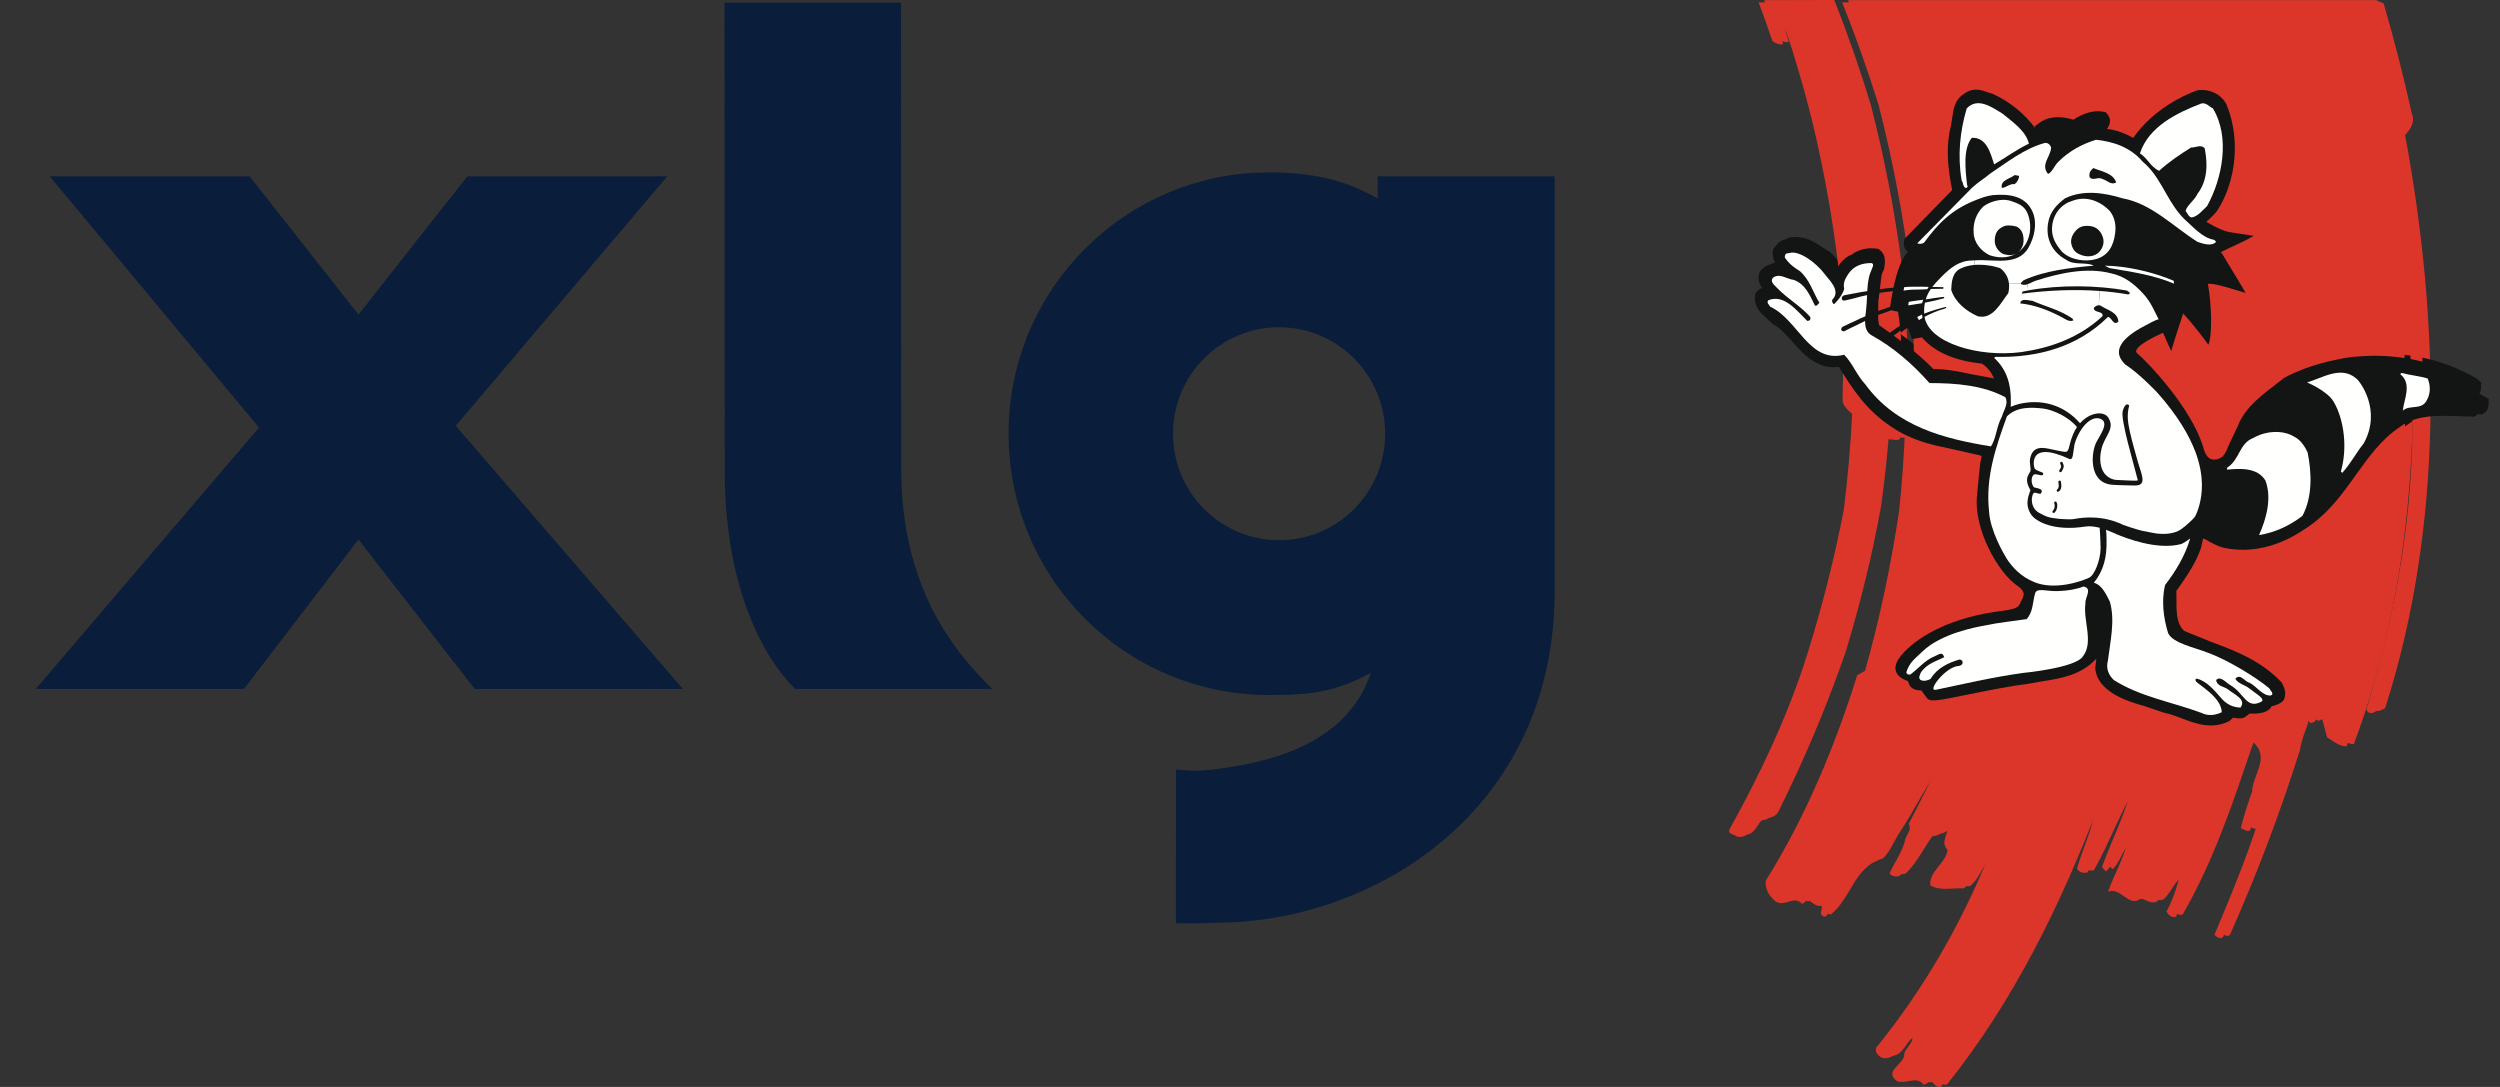 <?xml version="1.0" encoding="UTF-8"?>
<svg width="69px" height="30px" viewBox="0 0 69 30" version="1.1" xmlns="http://www.w3.org/2000/svg" xmlns:xlink="http://www.w3.org/1999/xlink">
    <rect x="0" y="0" width="69" height="30" fill="#333333" stroke="none"/>
    <title>logo</title>
    <g id="🎨-Design" stroke="none" stroke-width="1" fill="none" fill-rule="evenodd">
        <g id="logo" transform="translate(0.988, 0)">
            <path d="M47.703,0.004 C47.839,0.359 47.962,0.706 48.08,1.057 C48.145,1.148 48.398,1.202 48.378,1.137 C48.204,0.552 48.307,0.7 48.418,0.657 C48.707,1.514 48.961,2.376 49.181,3.254 C49.569,4.857 49.843,6.479 50,8.117 C50.047,9.061 50.055,10.01 50.026,10.958 C50.017,11.122 50.168,11.251 50.293,11.362 C50.249,12.248 50.169,13.138 50.061,14.015 C49.799,15.354 49.463,16.681 49.055,17.978 C48.526,19.668 47.746,21.306 46.894,22.833 C46.849,22.971 47.015,22.951 47.1,23.025 C47.439,23.11 47.491,22.74 47.693,22.584 C47.864,22.584 48.03,22.542 48.1,22.393 C48.804,20.978 49.42,19.521 49.942,18.025 C50.348,16.698 50.681,15.347 50.928,13.98 C51.014,13.355 51.087,12.732 51.137,12.103 C51.265,12.004 51.441,12.112 51.601,12.07 C51.666,11.949 51.538,11.74 51.713,11.689 C51.728,11.704 51.745,11.723 51.758,11.736 C51.728,12.503 51.674,13.273 51.593,14.037 C51.37,15.524 51.059,17.005 50.65,18.45 C50.581,18.494 50.508,18.532 50.433,18.572 C49.809,20.551 49.011,22.471 47.902,24.245 C47.872,24.453 47.988,24.675 48.176,24.819 C48.458,24.981 48.666,24.632 48.913,24.889 C48.971,24.844 49.024,24.799 49.079,24.757 C49.16,24.844 49.311,24.972 49.448,24.937 C49.481,25.07 49.33,25.186 49.54,25.242 C50.118,24.779 50.182,23.918 50.977,23.696 C51.192,23.501 51.288,23.197 51.449,22.966 C51.878,22.312 52.227,21.592 52.671,20.966 C52.449,21.556 52.146,22.122 51.858,22.676 C51.964,22.867 51.758,22.996 51.745,23.178 C51.655,23.496 51.462,23.738 51.33,24.038 C51.367,24.131 51.531,24.147 51.613,24.104 C51.964,23.774 52.133,23.321 52.425,22.986 C52.645,23.08 52.814,22.887 52.934,22.766 C52.942,23.003 52.73,23.167 52.934,23.397 C52.887,23.774 52.419,23.975 52.456,24.373 C52.723,24.542 53.116,24.433 53.385,24.458 C53.698,24.192 53.714,23.852 54.05,23.619 C53.28,25.493 52.248,27.272 50.951,28.863 C50.917,28.993 51.048,29.122 51.159,29.142 C51.598,29.179 51.578,28.665 51.96,28.563 C51.981,28.727 51.779,28.853 51.733,29.022 C51.768,29.308 51.128,29.494 51.544,29.783 C51.804,29.864 52.077,29.619 52.269,29.876 C52.371,29.858 52.374,29.805 52.477,29.781 C52.554,29.834 52.619,29.975 52.751,29.929 C54.605,27.61 55.902,24.937 56.947,22.205 C56.97,22.205 56.996,22.2 57.021,22.2 C56.959,22.823 56.676,23.337 56.516,23.914 C56.577,24.017 56.713,24.049 56.805,24.017 C57.242,23.244 57.537,22.405 58.002,21.646 C58.012,21.644 58.03,21.641 58.036,21.634 C57.858,22.414 57.478,23.116 57.212,23.856 C57.214,23.901 57.286,23.949 57.319,23.988 C57.563,23.774 57.6,23.359 57.904,23.188 C57.804,23.656 57.526,24.113 57.375,24.55 C57.734,24.407 57.953,25.004 58.28,24.737 C58.43,24.766 58.554,24.889 58.719,24.827 C58.946,24.632 59.033,24.298 59.281,24.178 C59.299,24.194 59.313,24.21 59.331,24.226 C59.251,24.52 59.144,24.825 58.997,25.091 C59.037,25.186 59.139,25.278 59.251,25.244 C60.122,23.742 60.66,22.095 61.219,20.456 C61.253,20.386 61.348,20.404 61.394,20.428 C61.878,20.83 61.373,21.34 61.364,21.786 C61.245,22.125 61.134,22.455 61.049,22.799 C61.143,22.818 61.319,22.979 61.336,22.759 C61.481,22.503 61.501,22.167 61.661,21.942 C61.676,21.962 61.696,21.98 61.714,21.994 C61.358,23.278 60.838,24.508 60.322,25.736 C60.396,25.819 60.548,25.897 60.587,25.737 C61.318,24.091 61.954,22.405 62.494,20.691 C62.537,20.342 62.729,20.025 62.774,19.687 C62.935,19.674 62.895,19.971 63.06,19.871 C63.207,19.819 63.089,19.595 63.255,19.618 C63.321,19.838 63.381,20.063 63.439,20.289 C63.615,20.398 63.778,20.537 63.978,20.537 C65.772,15.753 65.947,10.45 65.16,5.306 C65.169,5.272 65.229,5.279 65.26,5.265 C65.278,5.281 65.298,5.304 65.321,5.322 C65.599,7.257 65.759,9.213 65.794,11.171 C65.861,14.036 65.349,16.819 64.529,19.512 C64.551,19.604 64.635,19.636 64.712,19.61 C64.757,19.585 64.796,19.57 64.841,19.547 C66.454,14.517 66.373,9.018 65.393,3.728 C65.519,3.592 65.684,3.372 65.577,3.131 C65.352,2.114 65.092,1.099 64.801,0.095 C64.733,0.07 64.663,0.035 64.593,0.004 L50.017,0.004 C50.387,0.932 50.722,1.875 51.02,2.822 C51.418,4.358 51.713,5.917 51.91,7.487 C51.971,8.325 51.999,9.165 52.002,10.01 C51.97,10.034 51.929,10.065 51.894,10.093 C51.889,10.401 51.88,10.716 51.868,11.027 C51.811,11.078 51.723,11.057 51.662,11.006 C51.666,9.789 51.652,8.579 51.508,7.359 C51.312,5.857 51.027,4.371 50.649,2.901 C50.352,1.926 50.017,0.958 49.64,0.004 L49.64,0 L47.703,0.004 Z" id="Path" fill="#DC362A"></path>
            <path d="M53.431,2.519 L53.406,2.534 C53.409,2.533 53.413,2.533 53.416,2.53 C53.418,2.529 53.42,2.529 53.424,2.525 C53.426,2.523 53.428,2.523 53.431,2.519 Z" id="Path" fill="#131614"></path>
            <path d="M52.353,19.204 L52.325,19.169 C52.331,19.185 52.34,19.193 52.353,19.204 Z" id="Path" fill="#131614"></path>
            <path d="M51.014,8.631 C51.124,8.597 51.248,8.548 51.375,8.502 C51.413,8.511 51.49,8.526 51.566,8.542 C51.574,8.627 51.584,8.703 51.593,8.757 L51.601,8.79 L51.61,8.899 L51.61,8.934 C51.516,8.992 51.426,9.051 51.336,9.123 C51.281,9.086 51.23,9.048 51.178,9.011 C51.178,9.011 51.102,8.955 51.038,8.91 C51.022,8.839 51.013,8.767 51.013,8.692 C51.013,8.673 51.013,8.652 51.014,8.631 Z M51.017,8.265 C51.017,8.257 51.033,8.151 51.048,8.022 C51.181,8.005 51.286,7.986 51.418,7.973 C51.393,8.104 51.371,8.238 51.349,8.373 L51.347,8.405 C51.235,8.442 51.117,8.485 51.015,8.52 C51.015,8.47 51.015,8.301 51.017,8.265 Z M52.225,9.249 C52.571,9.652 53.116,9.891 53.886,9.974 C54.052,10.079 54.154,10.231 54.221,10.389 C54.204,10.383 54.188,10.382 54.173,10.375 L54.154,10.365 L54.122,10.363 L53.549,10.258 C53.234,10.19 52.905,10.123 52.542,10.123 C52.201,9.776 51.82,9.477 51.443,9.202 C51.553,9.115 51.664,9.039 51.778,8.966 C51.798,8.968 51.816,8.972 51.833,8.977 C51.88,9.108 51.948,9.299 51.948,9.299 C51.948,9.299 52.107,9.269 52.225,9.249 Z M67.62,10.967 C67.62,10.967 67.528,10.911 67.443,10.862 C67.465,10.822 67.489,10.782 67.489,10.715 C67.489,10.701 67.489,10.686 67.486,10.669 L67.484,10.669 L67.501,10.564 L67.385,10.458 C66.397,9.872 65.223,9.646 63.988,9.809 C63.98,9.809 63.943,9.816 63.943,9.816 C63.789,9.844 63.644,9.876 63.499,9.909 L63.497,9.909 C63.02,10.023 62.602,10.179 62.256,10.365 L62.238,10.375 L62.125,10.466 C61.693,10.802 61.176,11.156 60.97,11.696 C60.958,11.714 60.793,12.071 60.793,12.071 C60.637,12.353 60.655,12.538 60.392,12.617 C60.299,12.627 60.141,12.662 60.036,12.361 C60.032,12.353 60.031,12.346 60.028,12.336 C60.027,12.328 60.024,12.319 60.021,12.312 C59.703,11.206 58.451,9.909 58.189,9.693 C57.976,9.519 58.898,9.123 58.898,9.123 L59.126,9.63 C59.126,9.63 59.22,9.297 59.456,8.591 C59.456,8.591 59.728,8.87 60.154,9.453 C60.262,9.24 60.252,8.377 60.141,7.77 C60.28,7.77 60.38,7.774 61.186,8.022 C61.014,7.716 60.735,7.283 60.532,6.933 C60.522,6.924 60.513,6.916 60.492,6.899 C60.503,6.895 60.517,6.887 60.517,6.887 C60.518,6.887 60.519,6.887 60.522,6.887 C60.722,6.779 61.14,6.613 61.409,6.448 L60.71,6.341 C60.532,6.291 60.352,6.212 60.163,6.096 L60.179,6.11 C60.157,6.096 60.126,6.076 60.098,6.057 C60.202,5.967 60.309,5.871 60.4,5.751 C60.72,5.256 60.888,4.638 60.888,4.027 C60.888,3.609 60.81,3.195 60.655,2.82 L60.647,2.802 L60.64,2.788 C60.48,2.526 60.202,2.395 59.882,2.425 L59.856,2.425 L59.828,2.437 C59.08,2.723 58.465,3.185 58.075,3.744 C57.869,3.634 57.617,3.524 57.348,3.496 C57.393,3.433 57.431,3.359 57.431,3.277 C57.431,3.22 57.412,3.161 57.364,3.098 L57.317,3.038 L57.237,3.02 C56.982,2.973 56.698,3.059 56.417,3.241 C56.192,3.173 55.797,3.097 55.48,3.328 L55.342,3.427 C55.342,3.427 55.354,3.459 55.367,3.486 C55.087,3.095 54.674,2.753 54.188,2.53 L54.18,2.526 L54.147,2.516 L54.046,2.485 C53.897,2.429 53.656,2.345 53.428,2.503 C53.423,2.509 53.421,2.509 53.419,2.51 C53.414,2.513 53.412,2.515 53.41,2.516 C53.135,2.675 53.097,2.945 53.066,3.17 L53.03,3.395 C52.964,3.658 52.94,3.907 52.94,4.137 C52.94,4.425 52.976,4.691 53.018,4.953 L53.018,4.954 C53.03,5.015 53.041,5.078 53.052,5.136 C53.052,5.136 53.059,5.163 53.063,5.182 C52.947,5.302 51.736,6.538 51.736,6.538 L51.729,6.598 C51.725,6.615 51.722,6.639 51.722,6.665 C51.722,6.738 51.748,6.823 51.833,6.887 C51.824,6.9 51.81,6.916 51.805,6.924 C51.804,6.926 51.804,6.927 51.801,6.93 L51.8,6.93 L51.799,6.933 C51.799,6.933 51.798,6.935 51.794,6.937 C51.633,7.15 51.531,7.457 51.455,7.792 C51.449,7.821 51.443,7.85 51.437,7.878 C51.302,7.889 51.19,7.903 51.06,7.918 C51.082,7.742 51.104,7.56 51.104,7.56 L51.104,7.546 C51.104,7.544 51.134,7.457 51.134,7.457 L51.175,7.372 L51.181,7.33 C51.191,7.286 51.2,7.222 51.2,7.155 C51.2,7.05 51.175,6.933 51.071,6.848 L51.025,6.809 L50.963,6.801 C50.714,6.766 50.479,6.82 50.282,6.962 C50.293,6.956 50.302,6.952 50.311,6.948 L50.252,6.982 C50.264,6.975 50.274,6.969 50.282,6.962 C50.077,7.043 49.952,7.202 49.86,7.367 C49.775,7.237 49.675,7.094 49.531,6.969 L49.522,6.958 L49.316,6.826 C49.093,6.679 48.841,6.514 48.484,6.545 C48.48,6.545 48.472,6.548 48.464,6.548 C48.306,6.554 48.211,6.675 48.166,6.74 L48.107,6.811 L48.097,6.88 C48.097,6.899 48.094,6.916 48.094,6.933 C48.094,7.041 48.127,7.131 48.17,7.209 C48.029,7.222 47.886,7.265 47.766,7.398 L47.736,7.434 L47.722,7.477 C47.708,7.525 47.699,7.569 47.699,7.612 C47.699,7.716 47.743,7.805 47.798,7.886 C47.745,7.908 47.692,7.939 47.645,7.995 L47.613,8.041 L47.605,8.095 C47.599,8.122 47.598,8.149 47.598,8.176 C47.598,8.441 47.798,8.614 47.947,8.743 L48.086,8.873 L48.115,8.893 C48.307,8.999 48.467,9.18 48.638,9.368 C48.813,9.566 48.993,9.776 49.234,9.915 C49.531,10.081 49.701,10.082 49.872,10.068 L49.929,10.068 C50.302,10.669 50.656,11.234 51.378,11.718 C51.956,12.105 52.503,12.217 53.035,12.328 L53.54,12.441 L53.815,12.503 C53.815,12.503 53.853,12.516 53.878,12.525 C53.805,12.852 53.797,13.213 53.751,13.589 C53.642,14.556 54.354,15.762 54.866,16.106 C55.141,16.289 55.022,16.419 54.972,16.53 C54.905,16.673 54.905,16.727 54.519,16.789 C53.001,16.966 52.152,17.506 51.741,17.926 C51.127,18.551 51.837,18.734 51.837,18.734 C51.84,18.737 51.842,18.741 51.842,18.747 C51.872,18.81 51.872,18.99 52.214,18.995 C52.22,19.009 52.225,19.019 52.225,19.019 C52.225,19.019 52.334,19.168 52.355,19.194 C52.354,19.193 52.351,19.193 52.351,19.191 L52.359,19.2 C52.453,19.317 52.621,19.287 53.534,19.101 C54.049,18.997 54.688,18.868 55.118,18.819 C55.138,18.817 55.542,18.745 55.542,18.745 C56.071,18.662 56.616,18.576 57.034,18.137 L57.044,18.128 L57.052,18.113 C57.052,18.113 57.052,18.113 57.052,18.113 C57.041,18.238 57.023,18.365 57.023,18.365 C57.041,18.67 57.229,18.921 57.588,19.124 C57.852,19.271 58.125,19.353 58.392,19.428 L58.923,19.608 L58.95,19.614 C59.098,19.644 59.252,19.701 59.415,19.764 C59.806,19.912 60.252,20.081 60.731,19.841 C60.731,19.841 60.824,19.771 60.833,19.745 C60.848,19.749 60.865,19.751 60.865,19.751 C60.953,19.768 61.097,19.782 61.176,19.725 C61.252,19.669 61.285,19.639 61.285,19.639 C61.303,19.631 61.372,19.633 61.418,19.633 L61.422,19.633 C61.437,19.633 61.451,19.633 61.466,19.633 C61.822,19.62 61.898,19.453 61.9,19.431 C61.922,19.426 61.947,19.421 61.947,19.421 C61.947,19.421 62.193,19.36 62.246,19.246 C62.273,19.189 62.282,19.13 62.282,19.08 C62.282,18.946 62.213,18.831 62.183,18.779 L62.171,18.758 L62.153,18.742 C61.592,18.162 60.891,17.899 60.214,17.647 C60.214,17.647 59.547,17.377 59.491,17.354 C59.294,17.191 59.271,16.905 59.271,16.589 C59.271,16.554 59.272,16.518 59.272,16.478 C59.272,16.478 59.268,16.333 59.268,16.246 C59.289,16.22 59.308,16.193 59.308,16.193 C59.554,15.842 59.807,15.477 59.951,15.062 C59.957,15.038 59.987,14.894 59.987,14.894 C59.993,14.857 60.006,14.83 60.013,14.799 C60.062,14.823 60.121,14.852 60.121,14.852 C60.254,14.928 60.407,15.017 60.588,15.058 C61.317,15.214 62.099,15.032 62.808,14.549 C63.361,14.208 63.742,13.73 64.09,13.251 C64.14,13.182 64.191,13.113 64.239,13.044 C64.6,12.543 64.941,12.066 65.446,11.73 C65.89,11.382 66.531,11.402 67.147,11.427 L67.526,11.437 L67.583,11.392 C67.662,11.331 67.701,11.244 67.701,11.134 L67.701,11.013 L67.62,10.967 Z" id="Shape" fill="#131515"></path>
            <path d="M54.975,8.048 C55.687,7.954 56.419,7.917 57.142,7.973 C57.411,7.992 57.673,8.023 57.934,8.07 C57.951,8.048 57.978,8.041 57.971,8.018 C57.951,7.99 57.921,7.99 57.898,7.96 C57.041,7.811 56.011,7.796 55.123,7.961 C55.087,7.969 55.05,7.974 55.011,7.984 L54.975,8.048 Z" id="Path" fill="#131515"></path>
            <path d="M56.422,8.776 C56.41,8.763 56.394,8.754 56.4,8.74 C56.062,8.497 55.657,8.408 55.288,8.245 C55.186,8.239 54.963,8.157 54.946,8.311 C55.346,8.357 55.709,8.497 56.048,8.667 C56.166,8.727 56.312,8.847 56.422,8.776 Z" id="Path" fill="#131515"></path>
            <path d="M51.802,6.939 C51.799,6.942 51.799,6.942 51.799,6.942 L51.799,6.942 C51.802,6.942 51.802,6.939 51.802,6.939" id="Path" fill="#131614"></path>
            <path d="M56.035,12.968 C56.018,12.959 56.013,12.936 56.023,12.919 C56.064,12.856 56.073,12.825 56.073,12.809 C56.073,12.794 56.062,12.775 56.048,12.731 L56.049,12.731 C56.041,12.714 56.05,12.693 56.066,12.685 C56.085,12.68 56.106,12.687 56.113,12.706 C56.126,12.742 56.143,12.769 56.145,12.809 C56.143,12.85 56.124,12.892 56.085,12.957 C56.077,12.968 56.066,12.974 56.055,12.974 C56.049,12.974 56.042,12.971 56.035,12.968 Z" id="Path" fill="#131515"></path>
            <path d="M55.955,13.499 C55.945,13.482 55.949,13.462 55.966,13.45 C55.996,13.429 56.007,13.391 56.007,13.343 C56.007,13.31 56.004,13.277 55.997,13.249 C55.993,13.228 56.005,13.212 56.024,13.206 C56.044,13.202 56.062,13.212 56.067,13.232 C56.073,13.266 56.078,13.304 56.078,13.343 C56.079,13.4 56.063,13.469 56.004,13.509 C55.999,13.512 55.993,13.515 55.984,13.515 C55.975,13.515 55.961,13.509 55.955,13.499 Z" id="Path" fill="#131515"></path>
            <path d="M55.843,14.088 C55.83,14.075 55.83,14.052 55.843,14.037 C55.876,14.004 55.897,13.952 55.897,13.901 C55.897,13.874 55.893,13.851 55.883,13.828 C55.877,13.811 55.886,13.79 55.903,13.783 C55.923,13.774 55.944,13.785 55.95,13.803 C55.961,13.834 55.967,13.866 55.967,13.901 C55.967,13.969 55.942,14.039 55.893,14.088 C55.887,14.096 55.877,14.1 55.869,14.1 C55.858,14.1 55.851,14.096 55.843,14.088 Z" id="Path" fill="#131515"></path>
            <path d="M65.498,10.233 L65.461,10.263 C65.802,10.536 65.563,10.962 65.535,11.271 C65.727,11.094 66.068,11.278 66.207,10.969 C66.304,10.792 66.304,10.577 66.224,10.386 C65.993,10.314 65.732,10.294 65.498,10.233 Z" id="Path" fill="#FFFFFE"></path>
            <path d="M56.748,16.586 C56.68,17.072 56.981,17.66 56.68,18.051 C56.485,18.373 55.029,18.51 55.029,18.51 C54.211,18.622 53.405,18.811 52.608,18.976 C52.351,19.03 52.871,18.349 53.226,18.32 C53.405,18.304 53.364,18.136 53.258,18.141 C52.955,18.23 52.646,18.371 52.461,18.676 C52.388,18.719 52.284,18.747 52.194,18.711 C52.107,18.66 52.166,18.563 52.194,18.496 C52.368,18.244 52.643,18.181 52.838,18.077 C52.785,17.908 52.69,18.006 52.573,18.051 C52.306,18.157 52.114,18.402 51.899,18.556 C51.83,18.559 51.811,18.556 51.789,18.496 C51.877,18.216 52.029,18.12 52.231,17.924 C52.752,17.415 53.75,17.241 53.952,17.204 C54.328,17.123 54.734,17.084 55.119,17.026 C55.3,16.834 55.286,16.559 55.353,16.318 C55.399,16.147 55.686,16.267 55.987,16.252 C56.239,16.245 56.476,16.209 56.695,16.126 C56.954,16.178 56.732,16.429 56.748,16.586 Z" id="Path" fill="#FFFFFE"></path>
            <path d="M50.654,10.546 C50.417,10.294 50.313,9.982 50.071,9.729 C49.089,9.972 48.803,8.764 48.019,8.401 C47.998,8.35 47.91,8.299 47.969,8.226 C48.409,8.048 48.757,8.511 49.048,8.795 C49.079,8.795 49.133,8.785 49.133,8.739 L49.133,8.69 C48.853,8.371 48.508,8.195 48.197,7.87 C48.121,7.791 48.019,7.713 48.094,7.606 C48.286,7.465 48.477,7.643 48.677,7.664 C48.999,7.783 49.119,8.091 49.26,8.371 C49.325,8.396 49.341,8.32 49.385,8.299 C49.207,8.008 49.127,7.679 48.853,7.428 C48.683,7.324 48.534,7.212 48.426,7.043 C48.431,6.908 48.496,6.938 48.566,6.918 C48.825,6.852 49.284,7.174 49.542,7.516 C49.63,7.646 49.998,7.96 49.741,8.21 C49.723,8.263 49.746,8.307 49.789,8.335 C49.844,8.282 49.913,8.206 49.97,8.12 C49.975,8.113 49.98,8.104 49.985,8.096 C50.024,8.035 50.053,7.973 50.071,7.908 C50.035,7.745 50.093,7.639 50.182,7.502 C50.336,7.265 50.594,7.192 50.838,7.201 C50.906,7.246 50.848,7.31 50.838,7.359 C50.755,7.539 50.728,7.667 50.708,7.975 C50.483,8.005 50.306,8.043 50.078,8.087 C50.053,8.091 50.033,8.104 50.021,8.12 C50.017,8.124 50.013,8.129 50.012,8.132 C50.01,8.135 50.009,8.138 50.006,8.146 C49.99,8.191 50.017,8.242 50.084,8.233 C50.3,8.191 50.486,8.126 50.704,8.083 C50.698,8.149 50.695,8.226 50.692,8.307 C50.686,8.427 50.668,8.551 50.656,8.668 C50.557,8.708 50.461,8.753 50.353,8.805 C50.353,8.805 50.132,8.901 50.035,8.953 C49.94,9.007 50,9.121 50.097,9.07 C50.183,9.02 50.414,8.913 50.414,8.913 C50.498,8.872 50.574,8.832 50.649,8.796 C50.647,8.968 50.683,9.113 50.838,9.198 C51.42,9.519 51.953,9.972 52.431,10.511 C53.162,10.511 53.917,10.57 54.535,10.904 C54.554,10.945 54.564,10.989 54.564,11.033 C54.564,11.174 54.468,11.312 54.43,11.449 C54.286,11.701 54.274,12.063 54.13,12.259 C52.838,12.048 51.51,11.715 50.654,10.546 Z" id="Path" fill="#FFFFFE"></path>
            <path d="M64.247,10.381 C64.361,10.463 64.962,11.269 64.457,12.175 C64.247,12.434 64.099,12.73 63.861,12.99 L63.826,12.948 C64.009,12.316 63.92,11.529 63.625,11.025 C63.45,10.725 62.888,10.492 62.888,10.492 C63.308,10.373 63.826,10.02 64.247,10.381 Z" id="Path" fill="#FFFFFE"></path>
            <path d="M62.905,12.421 C63.021,12.989 63.044,13.65 62.764,14.174 C62.404,14.455 61.982,14.641 61.562,14.706 C61.763,14.258 61.922,13.689 61.738,13.2 C61.51,12.833 61.038,12.867 60.676,12.9 L60.676,12.848 C61.03,12.626 61.01,12.176 61.398,12.028 C61.726,11.837 62.212,11.784 62.551,12 C62.721,12.088 62.831,12.266 62.905,12.421 Z" id="Path" fill="#FFFFFE"></path>
            <path d="M61.836,18.934 C61.865,18.997 61.993,19.098 61.875,19.135 C61.644,19.142 61.488,18.878 61.29,18.781 C61.157,18.752 61.032,18.51 60.898,18.673 C60.975,18.81 61.169,18.841 61.29,18.942 C61.464,19.084 61.761,19.238 61.605,19.313 C61.2,19.511 61.144,19.069 60.76,18.847 C60.634,18.777 60.487,18.579 60.367,18.708 C60.399,18.891 60.583,18.875 60.705,18.972 C60.889,19.12 61.208,19.24 61.041,19.468 C60.838,19.46 60.666,19.384 60.523,19.223 C60.326,19.002 60.125,18.749 59.851,18.673 C59.851,18.673 59.776,18.652 59.8,18.729 C59.824,18.81 60.517,19.164 60.523,19.595 C60.347,19.682 60.139,19.705 59.962,19.614 C59.152,19.313 58.27,19.172 57.537,18.708 C57.388,18.566 57.312,18.385 57.371,18.175 C57.433,17.652 57.578,17.07 57.425,16.543 C57.33,16.36 57.211,16.082 56.983,16.022 C57.262,15.675 57.344,15.305 57.334,14.846 C57.334,14.752 57.332,14.65 57.318,14.562 C57.463,14.611 57.575,14.67 57.619,14.687 C57.84,14.778 58.722,15.133 59.399,14.954 C59.437,14.942 59.534,14.887 59.649,14.797 C59.514,15.262 59.259,15.69 58.952,16.086 C58.849,16.52 58.91,16.997 59.038,17.413 C59.171,17.694 59.77,17.805 60.155,17.96 C60.668,18.142 61.46,18.621 61.836,18.934 Z" id="Path" fill="#FFFFFE"></path>
            <path d="M54.919,4.789 L54.795,4.769 C54.668,4.871 54.389,4.909 54.439,5.124 C54.565,5.115 54.654,5.002 54.795,5.019 C54.869,4.959 54.912,4.878 54.919,4.789 Z M57.224,4.878 C57.348,4.909 57.474,5.063 57.605,4.968 C57.509,4.708 57.2,4.674 56.973,4.575 C56.889,4.642 56.845,4.716 56.868,4.823 C56.963,4.944 57.098,4.803 57.224,4.878 Z M60.32,6.557 L60.371,6.612 C60.246,6.746 60.004,6.664 59.855,6.612 C59.178,6.185 58.58,5.556 57.782,5.41 C57.27,5.254 56.689,5.168 56.188,5.41 C55.967,5.579 55.77,5.774 55.719,6.096 C55.646,6.533 55.84,6.907 56.224,7.108 C56.441,7.269 56.77,7.157 56.984,7.269 C56.329,7.328 55.637,7.403 55.039,7.673 C55.017,7.706 54.969,7.721 54.969,7.765 L54.637,7.768 C54.617,7.601 54.542,7.449 54.389,7.336 C54.187,7.269 53.925,7.229 53.682,7.249 L53.676,7.123 C54.199,7.076 54.887,7.308 55.187,6.753 C55.335,6.486 55.421,6.125 55.304,5.816 C55.117,5.344 54.653,5.281 54.175,5.323 C54.002,5.351 53.89,5.392 53.71,5.463 C53.045,5.724 52.67,6.112 52.292,6.627 C52.251,6.669 52.138,6.679 52.101,6.649 L53.539,5.194 L53.608,5.124 C53.813,4.936 53.962,4.863 54.1,4.738 C54.593,4.412 55.061,4.036 55.627,3.883 C55.711,3.87 55.782,3.934 55.803,4.008 C55.796,4.257 55.5,4.479 55.719,4.738 C55.848,4.674 55.893,4.503 56.008,4.397 C56.313,4.097 56.666,3.911 57.046,3.793 C57.531,3.845 57.995,4 58.336,4.397 C58.398,4.448 58.455,4.503 58.508,4.56 C58.899,4.983 59.061,5.564 59.501,5.993 C59.746,6.209 59.988,6.501 60.32,6.557 Z" id="Shape" fill="#FFFFFE"></path>
            <path d="M60.281,2.932 C60.762,3.723 60.545,4.857 60.119,5.626 C59.986,5.749 59.868,5.907 59.698,5.94 C59.673,5.937 59.654,5.927 59.639,5.916 C59.588,5.878 59.568,5.81 59.524,5.765 C59.551,5.611 59.779,5.465 59.853,5.287 C60.132,4.931 60.141,4.467 60.053,4.03 C59.949,3.913 59.802,4.017 59.676,4.009 C59.373,4.201 59.07,4.398 58.79,4.653 C58.707,4.617 58.64,4.554 58.576,4.49 C58.472,4.375 58.38,4.242 58.259,4.172 C58.505,3.42 59.309,3.044 59.964,2.793 C60.098,2.768 60.179,2.881 60.281,2.932 Z" id="Path" fill="#FFFFFE"></path>
            <path d="M55.974,13.899 C55.974,13.865 55.969,13.833 55.956,13.801 C55.95,13.784 55.928,13.775 55.909,13.781 C55.893,13.788 55.884,13.809 55.89,13.827 C55.897,13.848 55.902,13.873 55.902,13.899 C55.902,13.948 55.883,14.004 55.85,14.036 C55.836,14.051 55.836,14.074 55.85,14.085 C55.856,14.093 55.867,14.097 55.874,14.097 C55.884,14.097 55.893,14.093 55.899,14.085 C55.949,14.036 55.972,13.967 55.974,13.899 Z M56.01,13.507 C56.073,13.467 56.089,13.399 56.085,13.338 C56.085,13.3 56.08,13.264 56.074,13.228 C56.07,13.211 56.051,13.2 56.031,13.203 C56.014,13.207 56.003,13.222 56.003,13.237 L56.003,13.244 C56.01,13.274 56.014,13.308 56.014,13.338 C56.014,13.388 56.002,13.427 55.972,13.447 C55.956,13.458 55.951,13.48 55.962,13.496 C55.969,13.507 55.981,13.51 55.992,13.51 C56,13.51 56.007,13.509 56.01,13.507 Z M56.152,12.808 C56.152,12.768 56.133,12.74 56.12,12.703 C56.113,12.687 56.092,12.678 56.074,12.685 C56.06,12.691 56.053,12.702 56.053,12.717 C56.053,12.723 56.053,12.725 56.054,12.732 C56.073,12.772 56.08,12.794 56.08,12.808 C56.08,12.824 56.073,12.856 56.031,12.918 C56.021,12.933 56.025,12.956 56.045,12.965 C56.048,12.97 56.056,12.971 56.061,12.971 C56.074,12.971 56.085,12.965 56.092,12.956 C56.129,12.89 56.152,12.848 56.152,12.808 Z M59.804,12.427 C60.055,13.111 59.982,13.598 59.908,13.875 C59.877,13.992 59.835,14.101 59.787,14.197 C59.766,14.221 59.745,14.245 59.725,14.267 C59.612,14.379 59.419,14.556 59.294,14.605 C59.024,14.717 58.71,14.667 58.555,14.633 C58.48,14.614 58.404,14.603 58.329,14.589 C58.18,14.556 57.837,14.442 57.805,14.428 C57.739,14.403 57.229,14.108 56.41,14.267 C56.333,14.279 56.061,14.262 56.025,14.258 C55.724,14.226 55.679,14.203 55.48,14.097 C55.184,13.948 55.262,13.537 55.344,13.537 C55.424,13.537 55.518,13.609 55.536,13.529 C55.536,13.491 55.607,13.444 55.335,13.391 C55.226,13.292 55.247,13.028 55.362,13.028 C55.475,13.028 55.586,13.111 55.586,12.998 C55.572,12.97 55.417,12.941 55.353,12.877 C55.318,12.844 55.136,12.066 56.304,12.603 C56.419,12.657 56.408,12.437 56.448,12.215 C56.474,12.106 56.528,11.974 56.603,11.848 L56.603,11.847 C56.744,11.613 56.958,11.419 57.171,11.499 C57.419,11.598 57.165,11.933 57.055,12.143 C56.918,12.401 56.823,13.243 57.47,13.315 C57.586,13.328 58.019,13.338 58.131,13.338 C58.478,13.338 58.295,13.014 58.197,12.657 C58.121,12.391 58.046,12.129 57.984,11.856 C57.929,11.587 57.892,11.415 57.965,11.127 C57.86,11.023 57.799,11.242 57.787,11.273 C57.712,11.499 58.099,12.768 58.203,13.194 C58.176,13.222 57.739,13.185 57.629,13.185 C57.474,13.185 57.337,13.079 57.291,13.019 C57.102,12.781 57.171,12.443 57.194,12.342 C57.276,11.962 57.594,11.777 57.38,11.456 C57.26,11.278 56.877,11.31 56.603,11.619 C56.149,11.101 55.522,10.939 54.895,11.092 C54.83,11.107 54.786,11.13 54.683,11.166 C54.688,11.118 54.688,11.075 54.688,11.029 C54.698,10.576 54.584,10.137 54.225,9.816 L54.261,9.787 C55.444,9.816 56.544,9.505 57.375,8.687 C57.477,8.678 57.524,8.952 57.666,8.813 C57.643,8.539 57.337,8.494 57.162,8.367 C57.148,8.365 57.135,8.363 57.123,8.363 L57.148,7.969 L57.149,7.969 C57.419,7.988 57.683,8.02 57.943,8.066 C57.96,8.044 57.987,8.039 57.979,8.014 C57.96,7.988 57.929,7.988 57.906,7.958 C57.062,7.809 56.048,7.794 55.171,7.952 L55.143,7.785 C55.232,7.758 55.323,7.696 55.415,7.674 C56.041,7.476 56.794,7.307 57.465,7.483 C57.811,7.557 58.074,7.745 58.353,8.044 C58.569,8.282 58.653,8.508 58.78,8.753 C58.719,8.751 58.476,8.887 58.408,8.923 C57.622,9.331 57.578,9.669 57.786,9.922 C57.808,9.948 57.831,9.971 57.854,9.997 C58.252,10.253 58.743,10.775 58.743,10.775 C59.312,11.412 59.631,11.966 59.804,12.427 Z" id="Shape" fill="#FFFFFE"></path>
            <path d="M59.193,7.687 L59.2,7.767 C58.654,7.532 58.036,7.441 57.409,7.337 L57.285,7.27 C57.91,7.279 58.649,7.454 59.193,7.687 Z" id="Path" fill="#FFFFFE"></path>
            <path d="M57.196,6.805 C57.272,6.665 57.267,6.538 57.196,6.398 C57.116,6.249 56.995,6.179 56.826,6.172 C56.663,6.162 56.55,6.215 56.451,6.342 C56.354,6.471 56.323,6.605 56.384,6.752 C56.437,6.881 56.522,6.939 56.649,6.982 C56.863,7.056 57.087,6.999 57.196,6.805 Z M57.425,5.764 C57.557,5.934 57.604,6.138 57.571,6.384 C57.527,6.722 57.384,6.987 57.052,7.087 C56.752,7.174 56.338,7.116 56.101,6.885 C55.916,6.67 55.79,6.455 55.831,6.154 C55.877,5.811 56.095,5.564 56.399,5.477 C56.777,5.337 57.158,5.485 57.425,5.764 Z" id="Shape" fill="#FFFFFE"></path>
            <path d="M56.421,8.774 C56.409,8.76 56.393,8.752 56.401,8.736 C56.06,8.493 55.657,8.404 55.286,8.241 C55.185,8.235 54.963,8.154 54.947,8.31 C55.346,8.353 55.709,8.493 56.046,8.665 C56.165,8.723 56.311,8.847 56.421,8.774 Z M56.984,8.435 C56.971,8.582 57.258,8.507 57.222,8.665 C56.577,9.261 55.78,9.542 54.968,9.657 C53.798,9.806 52.414,9.405 52.297,8.681 C52.471,8.594 52.662,8.504 52.844,8.46 C52.895,8.451 52.924,8.398 52.87,8.411 C52.701,8.453 52.472,8.519 52.288,8.594 C52.282,8.48 52.288,8.382 52.309,8.29 C52.482,8.26 52.668,8.217 52.83,8.171 C52.856,8.165 52.845,8.129 52.817,8.131 C52.67,8.146 52.497,8.174 52.331,8.201 C52.363,8.095 52.409,8.002 52.472,7.913 C52.568,7.909 52.668,7.907 52.792,7.907 C52.835,7.907 52.835,7.863 52.792,7.863 C52.687,7.863 52.599,7.86 52.511,7.856 C52.581,7.767 52.662,7.68 52.755,7.587 C53.023,7.315 53.272,7.127 53.617,7.127 C53.634,7.126 53.652,7.124 53.67,7.124 L53.674,7.124 L53.68,7.249 C53.554,7.26 53.429,7.287 53.324,7.336 C53.058,7.439 53.045,7.725 53.036,7.94 C53.146,8.281 53.45,8.524 53.769,8.665 C54.188,8.767 54.402,8.302 54.615,8.028 C54.635,7.94 54.643,7.854 54.635,7.769 L54.967,7.765 C54.967,7.769 54.967,7.773 54.968,7.779 C55.012,7.799 55.057,7.803 55.102,7.795 C55.113,7.795 55.127,7.792 55.141,7.784 L55.169,7.951 C55.157,7.953 55.143,7.957 55.132,7.959 L55.018,7.98 L54.984,8.043 C55.695,7.951 56.423,7.915 57.147,7.968 L57.121,8.362 C57.064,8.362 57.013,8.397 56.984,8.435 Z" id="Shape" fill="#FFFFFE"></path>
            <path d="M57.166,14.979 C57.166,15.021 57.171,15.061 57.166,15.101 C57.16,15.39 57.007,15.801 56.859,15.878 C56.644,15.986 55.891,16.239 55.327,16.002 C54.961,15.853 54.72,15.596 54.551,15.331 L54.553,15.331 C54.493,15.233 54.108,14.584 54.08,14.051 C53.976,13.089 54.28,12.249 54.575,11.43 C54.846,11.158 55.253,11.174 55.601,11.217 C55.865,11.258 56.278,11.44 56.514,11.725 C56.473,11.786 56.436,11.852 56.406,11.928 C56.249,12.304 56.333,12.448 56.118,12.401 C56.068,12.391 55.904,12.361 55.799,12.337 C55.567,12.287 55.27,12.223 55.21,12.637 C55.203,12.691 55.232,12.853 55.232,12.907 C55.232,13.008 55.014,13.112 55.222,13.458 C55.246,13.496 55.023,13.793 55.239,14.131 C55.369,14.334 55.874,14.605 56.732,14.473 C56.866,14.45 57.01,14.472 57.142,14.504 C57.155,14.643 57.161,14.849 57.166,14.979 Z" id="Path" fill="#FFFFFE"></path>
            <path d="M55.157,5.855 C55.286,6.201 55.219,6.661 54.89,6.892 C54.991,6.809 55.041,6.681 55.034,6.556 C55.034,6.374 54.967,6.255 54.841,6.19 C54.73,6.159 54.55,6.135 54.451,6.201 C54.282,6.278 54.231,6.433 54.238,6.61 C54.246,6.75 54.347,6.883 54.462,6.944 C54.551,6.97 54.665,7 54.781,6.956 C54.801,6.949 54.82,6.942 54.836,6.93 C54.834,6.934 54.831,6.936 54.827,6.938 C54.579,7.078 54.322,7.055 54.095,6.981 C53.858,6.869 53.658,6.627 53.653,6.363 C53.631,6.097 53.721,5.83 53.92,5.638 C54.09,5.505 54.404,5.409 54.648,5.473 C54.868,5.549 55.062,5.597 55.157,5.855 Z" id="Path" fill="#FFFFFE"></path>
            <path d="M54.453,3.073 C54.735,3.301 55.112,3.559 55.187,3.905 C54.851,4.064 54.543,4.291 54.226,4.475 C54.13,4.179 54.019,3.719 53.608,3.743 C53.364,4.039 53.426,4.6 53.479,5.057 C53.518,5.073 53.473,5.109 53.467,5.126 C53.355,5.132 53.38,4.983 53.326,4.917 C53.211,4.23 53.281,3.559 53.467,2.932 C53.771,2.61 54.169,2.9 54.453,3.073 Z" id="Path" fill="#FFFFFE"></path>
            <path d="M52.417,7.856 L52.375,7.919 C52.261,7.926 52.146,7.932 51.993,7.932 C51.903,7.932 51.813,7.946 51.72,7.957 L51.737,7.863 C51.811,7.856 51.878,7.85 51.966,7.85 C52.143,7.849 52.277,7.85 52.417,7.856 Z" id="Path" fill="#FFFFFE"></path>
            <path d="M52.258,8.21 L52.227,8.306 C52.092,8.332 51.975,8.34 51.847,8.366 L51.858,8.269 C51.992,8.241 52.114,8.232 52.258,8.21 Z" id="Path" fill="#FFFFFE"></path>
            <path d="M52.226,8.62 L52.238,8.713 C52.212,8.728 52.16,8.759 52.14,8.774 L52.091,8.688 C52.128,8.666 52.174,8.643 52.226,8.62 Z" id="Path" fill="#FFFFFE"></path>
            <path d="M20.961,19.015 L26.399,19.015 C25.16,17.812 23.904,16.03 23.885,12.999 L23.88,0.074 L19.009,0.074 L19.015,12.94 C19.005,16.728 20.438,18.52 20.961,19.015 Z M34.308,14.91 C32.689,14.905 31.383,13.586 31.387,11.962 C31.391,10.339 32.705,9.028 34.324,9.032 C35.94,9.037 37.247,10.356 37.242,11.979 C37.238,13.602 35.924,14.914 34.308,14.91 Z M41.922,4.866 L37.035,4.866 L37.036,5.482 C36.177,4.979 35.266,4.762 34.057,4.758 C30.087,4.747 26.859,7.967 26.849,11.95 C26.837,15.935 30.047,19.172 34.018,19.182 C35.224,19.185 35.848,19.1 36.847,18.575 C36.16,20.62 33.879,21.073 32.472,21.24 C32.472,21.24 32.082,21.306 31.47,21.238 L31.466,25.478 C31.978,25.501 32.557,25.467 32.557,25.467 C36.833,25.479 41.904,22.457 41.92,16.344 L41.922,4.866 Z M17.859,19.015 L11.591,11.753 L17.429,4.866 L11.912,4.866 L8.906,8.682 L5.901,4.866 L0.383,4.866 L6.161,11.801 L0,19.015 L5.745,19.015 L8.906,14.89 L12.115,19.015 L17.859,19.015 Z" id="Combined-Shape" fill="#0A1D3B"></path>
            <g id="Clipped" transform="translate(46.736, 0.062)" fill="#DC362A">
                <path d="M0.814,0.004 C0.95,0.359 1.072,0.706 1.19,1.057 C1.254,1.148 1.507,1.202 1.487,1.137 C1.313,0.552 1.416,0.7 1.527,0.657 C1.815,1.514 2.068,2.376 2.287,3.254 C2.674,4.857 2.947,6.479 3.104,8.117 C3.151,9.061 3.159,10.01 3.13,10.958 C3.121,11.122 3.272,11.251 3.396,11.362 C3.352,12.248 3.273,13.138 3.164,14.015 C2.903,15.354 2.569,16.681 2.162,17.978 C1.634,19.668 0.857,21.306 0.008,22.833 C-0.037,22.971 0.128,22.951 0.212,23.025 C0.551,23.11 0.603,22.74 0.804,22.584 C0.975,22.584 1.139,22.542 1.21,22.393 C1.912,20.978 2.526,19.521 3.046,18.025 C3.452,16.698 3.783,15.347 4.03,13.98 C4.115,13.355 4.187,12.732 4.238,12.103 C4.365,12.004 4.54,12.112 4.7,12.07 C4.765,11.949 4.638,11.74 4.812,11.689 C4.827,11.704 4.844,11.723 4.857,11.736 C4.827,12.504 4.773,13.273 4.692,14.037 C4.47,15.524 4.16,17.005 3.752,18.45 C3.683,18.494 3.61,18.532 3.536,18.572 C2.914,20.551 2.118,22.471 1.012,24.245 C0.983,24.453 1.098,24.675 1.286,24.819 C1.566,24.981 1.774,24.632 2.02,24.889 C2.078,24.844 2.131,24.799 2.186,24.757 C2.267,24.844 2.417,24.972 2.553,24.938 C2.587,25.07 2.437,25.186 2.646,25.242 C3.222,24.779 3.286,23.918 4.078,23.696 C4.292,23.501 4.388,23.197 4.548,22.966 C4.977,22.312 5.325,21.592 5.766,20.967 C5.545,21.557 5.244,22.122 4.957,22.676 C5.062,22.867 4.857,22.996 4.844,23.178 C4.754,23.496 4.562,23.738 4.431,24.038 C4.467,24.132 4.63,24.148 4.712,24.105 C5.062,23.774 5.23,23.322 5.522,22.987 C5.741,23.08 5.91,22.887 6.029,22.766 C6.037,23.003 5.826,23.167 6.029,23.397 C5.982,23.774 5.516,23.975 5.552,24.373 C5.819,24.542 6.21,24.433 6.478,24.458 C6.791,24.192 6.807,23.852 7.142,23.619 C6.374,25.493 5.345,27.272 4.052,28.863 C4.018,28.993 4.149,29.122 4.26,29.143 C4.698,29.179 4.678,28.665 5.058,28.563 C5.079,28.727 4.877,28.853 4.832,29.022 C4.867,29.308 4.228,29.494 4.644,29.783 C4.903,29.864 5.175,29.62 5.366,29.876 C5.468,29.858 5.471,29.805 5.574,29.781 C5.651,29.834 5.715,29.975 5.847,29.929 C7.695,27.61 8.988,24.938 10.03,22.205 C10.053,22.205 10.079,22.2 10.104,22.2 C10.042,22.823 9.76,23.338 9.6,23.914 C9.661,24.017 9.797,24.049 9.889,24.017 C10.325,23.244 10.619,22.405 11.082,21.646 C11.092,21.644 11.11,21.641 11.116,21.634 C10.938,22.414 10.559,23.116 10.295,23.856 C10.297,23.901 10.369,23.949 10.401,23.988 C10.644,23.774 10.682,23.359 10.984,23.188 C10.884,23.656 10.607,24.113 10.457,24.55 C10.815,24.407 11.033,25.004 11.359,24.737 C11.509,24.766 11.632,24.889 11.797,24.827 C12.023,24.632 12.11,24.298 12.357,24.179 C12.375,24.194 12.389,24.211 12.407,24.226 C12.327,24.52 12.22,24.825 12.074,25.091 C12.114,25.186 12.215,25.278 12.327,25.244 C13.195,23.742 13.732,22.095 14.289,20.456 C14.324,20.386 14.418,20.404 14.464,20.428 C14.946,20.83 14.443,21.34 14.434,21.786 C14.315,22.125 14.204,22.455 14.12,22.799 C14.213,22.818 14.389,22.979 14.406,22.759 C14.551,22.503 14.57,22.167 14.73,21.942 C14.745,21.962 14.765,21.98 14.783,21.995 C14.428,23.278 13.909,24.508 13.396,25.736 C13.469,25.82 13.621,25.897 13.659,25.737 C14.388,24.091 15.022,22.405 15.561,20.691 C15.603,20.342 15.795,20.025 15.84,19.687 C16.001,19.674 15.96,19.972 16.125,19.871 C16.272,19.819 16.153,19.595 16.319,19.618 C16.386,19.838 16.445,20.063 16.503,20.289 C16.678,20.398 16.841,20.537 17.04,20.537 C18.829,15.753 19.003,10.45 18.218,5.306 C18.227,5.272 18.287,5.279 18.318,5.265 C18.336,5.281 18.356,5.304 18.379,5.322 C18.656,7.257 18.816,9.213 18.851,11.171 C18.917,14.036 18.407,16.819 17.59,19.512 C17.611,19.604 17.694,19.636 17.772,19.61 C17.816,19.585 17.856,19.57 17.901,19.547 C19.508,14.517 19.428,9.018 18.451,3.728 C18.576,3.592 18.741,3.372 18.634,3.131 C18.41,2.114 18.151,1.099 17.86,0.095 C17.793,0.07 17.723,0.035 17.653,0.004 L3.121,0.004 C3.49,0.932 3.824,1.875 4.122,2.822 C4.518,4.358 4.812,5.917 5.009,7.487 C5.069,8.325 5.097,9.165 5.101,10.01 C5.068,10.034 5.027,10.065 4.992,10.093 C4.988,10.402 4.978,10.716 4.966,11.027 C4.91,11.078 4.822,11.057 4.761,11.007 C4.765,9.789 4.751,8.579 4.608,7.359 C4.412,5.857 4.128,4.371 3.751,2.901 C3.455,1.926 3.121,0.958 2.745,0.004 L2.745,0 L0.814,0.004 Z" id="Path"></path>
            </g>
            <path d="M53.255,2.58 L53.23,2.595 C53.233,2.594 53.237,2.594 53.24,2.591 C53.242,2.59 53.243,2.59 53.248,2.586 C53.25,2.584 53.252,2.584 53.255,2.58 Z" id="Path" fill="#131614"></path>
            <path d="M52.183,19.267 L52.155,19.232 C52.162,19.248 52.17,19.256 52.183,19.267 Z" id="Path" fill="#131614"></path>
            <path d="M50.851,8.693 C50.96,8.659 51.083,8.61 51.21,8.564 C51.248,8.573 51.324,8.588 51.401,8.604 C51.408,8.688 51.418,8.765 51.428,8.818 L51.435,8.851 L51.445,8.961 L51.445,8.996 C51.351,9.053 51.261,9.113 51.171,9.185 C51.117,9.148 51.066,9.11 51.014,9.072 C51.014,9.072 50.938,9.017 50.874,8.972 C50.858,8.901 50.849,8.829 50.849,8.753 C50.849,8.734 50.849,8.714 50.851,8.693 Z M50.854,8.327 C50.854,8.319 50.869,8.212 50.884,8.084 C51.016,8.067 51.121,8.048 51.254,8.035 C51.228,8.166 51.206,8.3 51.184,8.435 L51.182,8.467 C51.07,8.504 50.953,8.547 50.852,8.582 C50.852,8.532 50.852,8.362 50.854,8.327 Z M52.058,9.311 C52.402,9.714 52.946,9.953 53.713,10.036 C53.879,10.141 53.981,10.293 54.047,10.451 C54.03,10.445 54.015,10.444 54,10.436 L53.981,10.427 L53.949,10.425 L53.378,10.32 C53.063,10.252 52.735,10.185 52.373,10.185 C52.034,9.838 51.654,9.538 51.278,9.263 C51.388,9.177 51.498,9.101 51.612,9.028 C51.632,9.03 51.65,9.034 51.666,9.038 C51.713,9.17 51.782,9.36 51.782,9.36 C51.782,9.36 51.94,9.331 52.058,9.311 Z M67.407,11.029 C67.407,11.029 67.314,10.973 67.23,10.924 C67.251,10.883 67.276,10.844 67.276,10.777 C67.276,10.763 67.276,10.748 67.273,10.731 L67.27,10.731 L67.288,10.626 L67.172,10.519 C66.187,9.934 65.017,9.708 63.786,9.871 C63.777,9.871 63.74,9.878 63.74,9.878 C63.587,9.906 63.442,9.938 63.298,9.971 L63.296,9.971 C62.821,10.085 62.404,10.24 62.058,10.427 L62.04,10.436 L61.928,10.528 C61.498,10.863 60.981,11.218 60.776,11.757 C60.764,11.776 60.599,12.133 60.599,12.133 C60.444,12.415 60.462,12.6 60.199,12.679 C60.107,12.689 59.95,12.724 59.844,12.423 C59.841,12.415 59.84,12.407 59.837,12.398 C59.836,12.389 59.833,12.381 59.831,12.374 C59.514,11.268 58.265,9.971 58.003,9.755 C57.791,9.581 58.711,9.185 58.711,9.185 L58.937,9.691 C58.937,9.691 59.032,9.359 59.267,8.653 C59.267,8.653 59.538,8.932 59.963,9.514 C60.07,9.301 60.061,8.439 59.95,7.832 C60.088,7.832 60.188,7.836 60.991,8.084 C60.819,7.778 60.542,7.344 60.339,6.994 C60.329,6.986 60.32,6.978 60.3,6.961 C60.31,6.957 60.324,6.949 60.324,6.949 C60.326,6.949 60.327,6.949 60.329,6.949 C60.529,6.841 60.945,6.675 61.214,6.509 L60.517,6.403 C60.339,6.353 60.16,6.274 59.971,6.158 L59.987,6.172 C59.966,6.158 59.935,6.138 59.907,6.118 C60.01,6.029 60.117,5.933 60.208,5.813 C60.527,5.318 60.694,4.699 60.694,4.089 C60.694,3.67 60.617,3.257 60.462,2.882 L60.454,2.864 L60.448,2.85 C60.287,2.588 60.01,2.457 59.692,2.487 L59.665,2.487 L59.637,2.498 C58.892,2.785 58.279,3.247 57.89,3.805 C57.684,3.695 57.433,3.585 57.165,3.558 C57.21,3.494 57.248,3.421 57.248,3.339 C57.248,3.282 57.229,3.223 57.182,3.16 L57.134,3.1 L57.055,3.082 C56.8,3.035 56.517,3.121 56.237,3.303 C56.012,3.235 55.618,3.158 55.302,3.39 L55.165,3.489 C55.165,3.489 55.177,3.521 55.19,3.548 C54.911,3.157 54.5,2.815 54.015,2.592 L54.006,2.588 L53.974,2.578 L53.873,2.547 C53.725,2.491 53.485,2.407 53.256,2.565 C53.252,2.571 53.25,2.571 53.248,2.572 C53.243,2.574 53.241,2.576 53.239,2.578 C52.964,2.737 52.927,3.007 52.896,3.231 L52.86,3.457 C52.794,3.72 52.77,3.969 52.77,4.199 C52.77,4.487 52.806,4.753 52.849,5.015 L52.849,5.016 C52.86,5.077 52.871,5.14 52.882,5.198 C52.882,5.198 52.889,5.225 52.893,5.244 C52.778,5.363 51.57,6.6 51.57,6.6 L51.563,6.66 C51.559,6.677 51.556,6.701 51.556,6.727 C51.556,6.8 51.582,6.885 51.666,6.949 C51.657,6.962 51.644,6.978 51.639,6.986 C51.638,6.988 51.638,6.989 51.635,6.992 L51.634,6.992 L51.632,6.994 C51.632,6.994 51.632,6.997 51.628,6.999 C51.468,7.211 51.365,7.519 51.29,7.854 C51.284,7.883 51.278,7.912 51.272,7.94 C51.137,7.951 51.026,7.964 50.896,7.979 C50.918,7.803 50.94,7.622 50.94,7.622 L50.94,7.608 C50.94,7.606 50.97,7.519 50.97,7.519 L51.011,7.433 L51.016,7.391 C51.027,7.348 51.036,7.283 51.036,7.217 C51.036,7.112 51.011,6.994 50.907,6.91 L50.861,6.871 L50.799,6.862 C50.552,6.828 50.317,6.882 50.121,7.024 C50.131,7.018 50.141,7.014 50.15,7.01 L50.09,7.044 C50.103,7.036 50.112,7.031 50.121,7.024 C49.916,7.105 49.792,7.264 49.7,7.429 C49.615,7.299 49.515,7.156 49.372,7.031 L49.363,7.02 L49.157,6.887 C48.935,6.741 48.684,6.576 48.328,6.607 C48.324,6.607 48.315,6.61 48.308,6.61 C48.151,6.616 48.056,6.737 48.011,6.801 L47.952,6.873 L47.942,6.941 C47.942,6.961 47.94,6.978 47.94,6.994 C47.94,7.103 47.972,7.192 48.015,7.271 C47.874,7.283 47.732,7.327 47.612,7.46 L47.581,7.496 L47.568,7.539 C47.554,7.587 47.546,7.631 47.546,7.674 C47.546,7.778 47.589,7.866 47.644,7.947 C47.591,7.97 47.538,8.001 47.491,8.057 L47.46,8.103 L47.451,8.156 C47.445,8.184 47.445,8.211 47.445,8.238 C47.445,8.502 47.644,8.675 47.792,8.805 L47.931,8.935 L47.96,8.955 C48.151,9.061 48.311,9.242 48.481,9.43 C48.656,9.628 48.835,9.838 49.075,9.977 C49.372,10.142 49.541,10.144 49.711,10.129 L49.768,10.129 C50.141,10.731 50.494,11.296 51.213,11.78 C51.789,12.167 52.334,12.279 52.865,12.389 L53.368,12.502 L53.643,12.564 C53.643,12.564 53.681,12.578 53.705,12.586 C53.633,12.913 53.624,13.275 53.579,13.651 C53.471,14.618 54.18,15.824 54.691,16.168 C54.965,16.35 54.846,16.481 54.796,16.592 C54.73,16.735 54.73,16.789 54.344,16.85 C52.831,17.027 51.984,17.568 51.575,17.988 C50.963,18.613 51.671,18.796 51.671,18.796 C51.673,18.798 51.675,18.803 51.676,18.809 C51.706,18.872 51.706,19.052 52.047,19.057 C52.053,19.071 52.058,19.08 52.058,19.08 C52.058,19.08 52.167,19.23 52.187,19.256 C52.186,19.255 52.183,19.255 52.183,19.253 L52.191,19.262 C52.284,19.378 52.452,19.349 53.362,19.163 C53.875,19.059 54.514,18.93 54.942,18.881 C54.962,18.879 55.364,18.807 55.364,18.807 C55.892,18.724 56.435,18.638 56.852,18.199 L56.862,18.189 L56.87,18.175 C56.87,18.175 56.87,18.175 56.871,18.175 C56.859,18.3 56.841,18.427 56.841,18.427 C56.859,18.732 57.047,18.983 57.405,19.186 C57.668,19.333 57.939,19.415 58.206,19.49 L58.736,19.67 L58.763,19.676 C58.91,19.706 59.063,19.763 59.225,19.825 C59.615,19.974 60.061,20.143 60.538,19.903 C60.538,19.903 60.631,19.833 60.639,19.807 C60.654,19.811 60.672,19.813 60.672,19.813 C60.76,19.829 60.903,19.844 60.981,19.787 C61.057,19.731 61.09,19.701 61.09,19.701 C61.108,19.693 61.176,19.695 61.222,19.695 L61.227,19.695 C61.242,19.695 61.256,19.695 61.27,19.695 C61.626,19.681 61.701,19.515 61.703,19.493 C61.725,19.488 61.75,19.483 61.75,19.483 C61.75,19.483 61.996,19.422 62.049,19.308 C62.075,19.251 62.084,19.191 62.084,19.142 C62.084,19.008 62.015,18.893 61.985,18.841 L61.973,18.82 L61.955,18.804 C61.396,18.224 60.697,17.96 60.023,17.709 C60.023,17.709 59.357,17.439 59.302,17.416 C59.106,17.252 59.083,16.967 59.083,16.651 C59.083,16.615 59.083,16.58 59.083,16.54 C59.083,16.54 59.079,16.395 59.079,16.308 C59.1,16.282 59.119,16.255 59.119,16.255 C59.364,15.904 59.617,15.539 59.76,15.124 C59.767,15.1 59.796,14.955 59.796,14.955 C59.802,14.919 59.815,14.892 59.822,14.861 C59.871,14.885 59.93,14.914 59.93,14.914 C60.062,14.99 60.215,15.078 60.396,15.12 C61.123,15.276 61.902,15.094 62.609,14.611 C63.16,14.27 63.54,13.792 63.887,13.312 C63.937,13.244 63.987,13.174 64.036,13.105 C64.396,12.605 64.735,12.128 65.239,11.792 C65.681,11.443 66.321,11.464 66.935,11.489 L67.312,11.499 L67.369,11.453 C67.449,11.393 67.487,11.305 67.487,11.196 L67.487,11.075 L67.407,11.029 Z" id="Shape" fill="#131515"></path>
            <path d="M54.803,8.11 C55.513,8.016 56.243,7.98 56.963,8.035 C57.231,8.054 57.493,8.085 57.753,8.132 C57.771,8.11 57.797,8.103 57.79,8.08 C57.771,8.052 57.74,8.052 57.717,8.022 C56.863,7.873 55.836,7.858 54.951,8.023 C54.914,8.031 54.878,8.036 54.839,8.046 L54.803,8.11 Z" id="Path" fill="#131515"></path>
            <path d="M56.237,8.839 C56.226,8.826 56.21,8.817 56.216,8.803 C55.879,8.56 55.475,8.471 55.107,8.308 C55.005,8.302 54.783,8.22 54.766,8.374 C55.165,8.42 55.526,8.56 55.865,8.73 C55.982,8.79 56.128,8.91 56.237,8.839 Z" id="Path" fill="#131515"></path>
            <path d="M51.639,7.001 C51.635,7.005 51.635,7.005 51.634,7.005 L51.635,7.005 C51.638,7.005 51.638,7.001 51.638,7.001" id="Path" fill="#131614"></path>
            <path d="M55.858,13.032 C55.841,13.022 55.837,12.999 55.847,12.983 C55.887,12.92 55.896,12.889 55.896,12.872 C55.896,12.857 55.886,12.838 55.871,12.794 L55.872,12.794 C55.865,12.778 55.873,12.756 55.889,12.749 C55.908,12.743 55.929,12.751 55.936,12.77 C55.949,12.806 55.966,12.832 55.968,12.872 C55.966,12.914 55.947,12.956 55.908,13.021 C55.9,13.032 55.889,13.038 55.878,13.038 C55.872,13.038 55.865,13.035 55.858,13.032 Z" id="Path" fill="#131515"></path>
            <path d="M55.778,13.561 C55.768,13.543 55.772,13.523 55.789,13.512 C55.819,13.491 55.829,13.453 55.829,13.404 C55.829,13.371 55.827,13.339 55.82,13.311 C55.816,13.29 55.827,13.273 55.846,13.267 C55.867,13.263 55.885,13.274 55.889,13.294 C55.895,13.327 55.901,13.365 55.901,13.404 C55.902,13.462 55.885,13.531 55.827,13.571 C55.821,13.574 55.816,13.577 55.807,13.577 C55.798,13.577 55.784,13.571 55.778,13.561 Z" id="Path" fill="#131515"></path>
            <path d="M55.665,14.151 C55.652,14.138 55.652,14.115 55.665,14.1 C55.698,14.067 55.719,14.014 55.719,13.964 C55.719,13.937 55.715,13.914 55.705,13.891 C55.699,13.874 55.708,13.853 55.725,13.846 C55.745,13.837 55.766,13.848 55.772,13.866 C55.783,13.897 55.789,13.929 55.789,13.964 C55.789,14.032 55.763,14.101 55.715,14.151 C55.709,14.159 55.699,14.163 55.691,14.163 C55.68,14.163 55.673,14.159 55.665,14.151 Z" id="Path" fill="#131515"></path>
            <path d="M65.293,10.294 L65.257,10.324 C65.596,10.598 65.358,11.024 65.33,11.333 C65.522,11.156 65.861,11.34 66,11.03 C66.096,10.854 66.096,10.639 66.016,10.447 C65.787,10.376 65.527,10.356 65.293,10.294 Z" id="Path" fill="#FFFFFE"></path>
            <path d="M56.57,16.648 C56.502,17.134 56.803,17.722 56.502,18.113 C56.308,18.435 54.856,18.572 54.856,18.572 C54.041,18.683 53.237,18.872 52.442,19.038 C52.186,19.092 52.704,18.41 53.059,18.382 C53.237,18.366 53.197,18.197 53.091,18.203 C52.789,18.292 52.48,18.432 52.296,18.737 C52.223,18.78 52.12,18.809 52.03,18.773 C51.943,18.722 52.002,18.625 52.03,18.558 C52.203,18.305 52.477,18.243 52.672,18.138 C52.619,17.969 52.524,18.067 52.408,18.113 C52.142,18.218 51.95,18.463 51.736,18.617 C51.667,18.621 51.649,18.617 51.626,18.558 C51.713,18.277 51.866,18.182 52.067,17.986 C52.586,17.477 53.581,17.303 53.783,17.266 C54.157,17.184 54.563,17.145 54.946,17.088 C55.126,16.896 55.112,16.62 55.18,16.379 C55.225,16.209 55.512,16.329 55.811,16.314 C56.063,16.306 56.299,16.271 56.518,16.188 C56.775,16.24 56.554,16.491 56.57,16.648 Z" id="Path" fill="#FFFFFE"></path>
            <path d="M50.494,10.608 C50.258,10.356 50.154,10.043 49.912,9.791 C48.934,10.034 48.649,8.826 47.867,8.463 C47.846,8.412 47.758,8.361 47.818,8.287 C48.256,8.11 48.602,8.573 48.892,8.857 C48.924,8.857 48.978,8.847 48.978,8.801 L48.978,8.752 C48.698,8.433 48.355,8.257 48.044,7.932 C47.968,7.852 47.867,7.775 47.942,7.668 C48.133,7.526 48.324,7.704 48.523,7.726 C48.844,7.845 48.964,8.152 49.104,8.433 C49.168,8.458 49.185,8.382 49.229,8.361 C49.051,8.07 48.972,7.741 48.698,7.49 C48.529,7.386 48.381,7.274 48.272,7.105 C48.277,6.97 48.342,6.999 48.412,6.98 C48.671,6.914 49.128,7.236 49.385,7.578 C49.472,7.708 49.84,8.022 49.583,8.272 C49.566,8.325 49.589,8.369 49.632,8.397 C49.686,8.344 49.756,8.268 49.812,8.182 C49.816,8.175 49.822,8.166 49.827,8.158 C49.865,8.097 49.895,8.035 49.912,7.97 C49.877,7.807 49.935,7.701 50.023,7.564 C50.177,7.327 50.434,7.253 50.677,7.263 C50.745,7.308 50.688,7.372 50.677,7.421 C50.595,7.601 50.567,7.729 50.548,8.036 C50.323,8.067 50.147,8.105 49.919,8.149 C49.895,8.152 49.875,8.166 49.863,8.182 C49.858,8.186 49.855,8.19 49.854,8.194 C49.852,8.197 49.851,8.2 49.848,8.208 C49.832,8.253 49.858,8.304 49.925,8.295 C50.141,8.253 50.326,8.188 50.544,8.145 C50.538,8.211 50.535,8.287 50.532,8.369 C50.526,8.489 50.508,8.613 50.496,8.73 C50.397,8.77 50.301,8.815 50.194,8.867 C50.194,8.867 49.973,8.963 49.877,9.015 C49.782,9.068 49.842,9.183 49.939,9.131 C50.025,9.081 50.255,8.975 50.255,8.975 C50.338,8.934 50.414,8.894 50.489,8.858 C50.487,9.03 50.523,9.175 50.677,9.26 C51.258,9.581 51.789,10.034 52.266,10.573 C52.994,10.573 53.747,10.632 54.363,10.966 C54.382,11.007 54.392,11.051 54.392,11.094 C54.392,11.236 54.296,11.374 54.259,11.511 C54.115,11.762 54.104,12.125 53.96,12.32 C52.672,12.11 51.347,11.777 50.494,10.608 Z" id="Path" fill="#FFFFFE"></path>
            <path d="M64.041,10.444 C64.155,10.526 64.754,11.332 64.25,12.238 C64.041,12.497 63.893,12.793 63.656,13.053 L63.621,13.011 C63.804,12.379 63.716,11.592 63.421,11.088 C63.247,10.788 62.687,10.555 62.687,10.555 C63.105,10.436 63.621,10.083 64.041,10.444 Z" id="Path" fill="#FFFFFE"></path>
            <path d="M62.701,12.483 C62.817,13.051 62.839,13.712 62.56,14.236 C62.201,14.517 61.781,14.703 61.362,14.768 C61.562,14.32 61.721,13.751 61.538,13.262 C61.309,12.896 60.839,12.929 60.479,12.962 L60.479,12.91 C60.831,12.688 60.811,12.238 61.198,12.091 C61.525,11.899 62.009,11.846 62.348,12.062 C62.518,12.15 62.627,12.328 62.701,12.483 Z" id="Path" fill="#FFFFFE"></path>
            <path d="M61.642,18.996 C61.671,19.059 61.798,19.16 61.68,19.197 C61.451,19.204 61.294,18.94 61.098,18.843 C60.965,18.814 60.84,18.572 60.707,18.735 C60.782,18.872 60.977,18.903 61.098,19.004 C61.271,19.146 61.566,19.3 61.411,19.375 C61.007,19.573 60.952,19.131 60.569,18.909 C60.443,18.839 60.296,18.641 60.177,18.77 C60.209,18.953 60.392,18.937 60.514,19.034 C60.698,19.182 61.015,19.302 60.849,19.53 C60.646,19.522 60.475,19.445 60.332,19.285 C60.136,19.064 59.935,18.811 59.662,18.735 C59.662,18.735 59.588,18.714 59.612,18.791 C59.636,18.872 60.326,19.226 60.332,19.657 C60.157,19.744 59.95,19.767 59.773,19.676 C58.965,19.375 58.086,19.234 57.355,18.77 C57.206,18.628 57.131,18.447 57.19,18.237 C57.252,17.714 57.396,17.132 57.244,16.605 C57.149,16.422 57.031,16.144 56.803,16.084 C57.081,15.737 57.163,15.367 57.153,14.908 C57.153,14.814 57.151,14.712 57.137,14.624 C57.282,14.673 57.393,14.732 57.437,14.748 C57.658,14.84 58.537,15.195 59.212,15.016 C59.249,15.004 59.346,14.949 59.461,14.859 C59.327,15.324 59.072,15.752 58.767,16.148 C58.663,16.582 58.724,17.059 58.852,17.475 C58.985,17.756 59.581,17.867 59.965,18.022 C60.477,18.204 61.267,18.683 61.642,18.996 Z" id="Path" fill="#FFFFFE"></path>
            <path d="M54.741,4.853 L54.617,4.832 C54.491,4.935 54.213,4.972 54.263,5.187 C54.389,5.178 54.477,5.065 54.617,5.082 C54.692,5.022 54.734,4.942 54.741,4.853 Z M57.04,4.942 C57.163,4.972 57.288,5.126 57.419,5.031 C57.323,4.771 57.015,4.737 56.789,4.638 C56.706,4.705 56.662,4.779 56.685,4.887 C56.78,5.007 56.914,4.866 57.04,4.942 Z M60.126,6.621 L60.177,6.675 C60.053,6.809 59.811,6.727 59.662,6.675 C58.988,6.248 58.392,5.619 57.596,5.474 C57.086,5.317 56.506,5.231 56.007,5.474 C55.786,5.642 55.589,5.838 55.539,6.16 C55.466,6.597 55.66,6.97 56.043,7.172 C56.259,7.332 56.586,7.221 56.8,7.332 C56.147,7.391 55.457,7.466 54.861,7.737 C54.839,7.769 54.791,7.784 54.791,7.828 L54.46,7.832 C54.441,7.665 54.366,7.512 54.213,7.399 C54.011,7.332 53.75,7.293 53.508,7.312 L53.502,7.187 C54.023,7.14 54.709,7.371 55.009,6.816 C55.156,6.549 55.242,6.188 55.125,5.879 C54.939,5.407 54.476,5.344 54,5.386 C53.827,5.414 53.715,5.455 53.536,5.526 C52.873,5.787 52.499,6.175 52.122,6.69 C52.081,6.733 51.968,6.742 51.931,6.713 L53.366,5.257 L53.434,5.187 C53.639,4.999 53.787,4.927 53.925,4.802 C54.416,4.475 54.883,4.1 55.447,3.946 C55.531,3.933 55.601,3.997 55.622,4.071 C55.616,4.32 55.32,4.542 55.539,4.802 C55.667,4.737 55.712,4.566 55.827,4.46 C56.131,4.16 56.483,3.975 56.862,3.857 C57.345,3.908 57.808,4.064 58.148,4.46 C58.21,4.512 58.266,4.566 58.319,4.624 C58.709,5.047 58.87,5.627 59.309,6.056 C59.554,6.272 59.795,6.564 60.126,6.621 Z" id="Shape" fill="#FFFFFE"></path>
            <path d="M60.089,2.993 C60.569,3.785 60.352,4.919 59.928,5.687 C59.795,5.811 59.677,5.968 59.507,6.002 C59.483,5.999 59.464,5.989 59.448,5.978 C59.398,5.94 59.379,5.871 59.335,5.826 C59.361,5.673 59.588,5.526 59.662,5.349 C59.94,4.993 59.95,4.528 59.861,4.092 C59.758,3.975 59.612,4.078 59.486,4.071 C59.184,4.262 58.882,4.46 58.603,4.715 C58.52,4.678 58.453,4.616 58.389,4.552 C58.286,4.437 58.194,4.304 58.074,4.234 C58.319,3.481 59.12,3.106 59.773,2.855 C59.906,2.83 59.987,2.942 60.089,2.993 Z" id="Path" fill="#FFFFFE"></path>
            <path d="M55.793,13.961 C55.793,13.927 55.789,13.895 55.775,13.863 C55.769,13.846 55.747,13.837 55.729,13.843 C55.712,13.85 55.704,13.871 55.71,13.889 C55.717,13.91 55.722,13.935 55.722,13.961 C55.722,14.01 55.702,14.066 55.67,14.098 C55.656,14.113 55.656,14.136 55.67,14.147 C55.675,14.155 55.687,14.159 55.694,14.159 C55.704,14.159 55.712,14.155 55.719,14.147 C55.768,14.098 55.791,14.029 55.793,13.961 Z M55.829,13.569 C55.892,13.529 55.908,13.461 55.904,13.4 C55.904,13.362 55.899,13.326 55.893,13.29 C55.889,13.273 55.871,13.262 55.85,13.265 C55.833,13.269 55.822,13.284 55.822,13.299 L55.822,13.306 C55.829,13.336 55.833,13.37 55.833,13.4 C55.833,13.45 55.821,13.489 55.791,13.509 C55.775,13.52 55.771,13.542 55.781,13.558 C55.789,13.569 55.8,13.572 55.812,13.572 C55.819,13.572 55.826,13.571 55.829,13.569 Z M55.971,12.87 C55.971,12.83 55.952,12.802 55.939,12.765 C55.932,12.749 55.911,12.74 55.893,12.747 C55.879,12.753 55.873,12.764 55.873,12.779 C55.873,12.785 55.872,12.787 55.873,12.794 C55.892,12.834 55.899,12.856 55.899,12.87 C55.899,12.886 55.892,12.918 55.85,12.98 C55.841,12.995 55.844,13.018 55.864,13.027 C55.867,13.032 55.875,13.033 55.88,13.033 C55.893,13.033 55.904,13.027 55.911,13.018 C55.948,12.952 55.971,12.91 55.971,12.87 Z M59.612,12.489 C59.862,13.173 59.789,13.66 59.715,13.937 C59.685,14.054 59.643,14.163 59.595,14.259 C59.573,14.283 59.553,14.307 59.533,14.329 C59.42,14.441 59.228,14.618 59.104,14.667 C58.834,14.779 58.521,14.729 58.367,14.695 C58.292,14.676 58.216,14.666 58.141,14.651 C57.993,14.618 57.651,14.504 57.619,14.49 C57.553,14.465 57.045,14.17 56.228,14.329 C56.151,14.341 55.88,14.324 55.844,14.32 C55.544,14.288 55.5,14.265 55.301,14.159 C55.005,14.01 55.084,13.599 55.165,13.599 C55.245,13.599 55.339,13.671 55.357,13.591 C55.357,13.553 55.428,13.506 55.156,13.453 C55.048,13.354 55.068,13.09 55.184,13.09 C55.296,13.09 55.407,13.173 55.407,13.06 C55.393,13.032 55.238,13.003 55.175,12.939 C55.139,12.906 54.957,12.128 56.122,12.665 C56.237,12.719 56.226,12.499 56.266,12.277 C56.292,12.169 56.345,12.036 56.421,11.91 L56.421,11.909 C56.561,11.675 56.775,11.481 56.987,11.561 C57.234,11.66 56.981,11.995 56.871,12.205 C56.734,12.463 56.64,13.305 57.284,13.377 C57.4,13.39 57.832,13.4 57.943,13.4 C58.29,13.4 58.107,13.076 58.009,12.719 C57.934,12.453 57.859,12.191 57.797,11.918 C57.742,11.649 57.706,11.477 57.778,11.189 C57.673,11.085 57.613,11.304 57.601,11.335 C57.526,11.561 57.912,12.83 58.016,13.256 C57.989,13.284 57.553,13.247 57.444,13.247 C57.288,13.247 57.153,13.141 57.106,13.081 C56.919,12.843 56.987,12.505 57.01,12.404 C57.092,12.024 57.409,11.839 57.195,11.518 C57.076,11.34 56.694,11.372 56.421,11.681 C55.968,11.163 55.343,11.001 54.718,11.154 C54.653,11.169 54.609,11.192 54.506,11.228 C54.511,11.18 54.511,11.137 54.511,11.091 C54.522,10.638 54.407,10.199 54.05,9.878 L54.086,9.849 C55.265,9.878 56.362,9.567 57.19,8.749 C57.292,8.74 57.339,9.014 57.48,8.875 C57.457,8.601 57.153,8.556 56.978,8.429 C56.964,8.427 56.951,8.425 56.939,8.425 L56.964,8.031 L56.965,8.031 C57.234,8.05 57.497,8.082 57.756,8.128 C57.773,8.106 57.801,8.101 57.793,8.076 C57.773,8.05 57.742,8.05 57.719,8.02 C56.879,7.871 55.867,7.856 54.992,8.014 L54.965,7.847 C55.054,7.82 55.144,7.758 55.236,7.736 C55.86,7.538 56.611,7.369 57.28,7.545 C57.625,7.619 57.888,7.807 58.165,8.106 C58.381,8.344 58.465,8.57 58.591,8.815 C58.53,8.813 58.288,8.949 58.22,8.985 C57.436,9.393 57.393,9.731 57.6,9.984 C57.622,10.01 57.644,10.033 57.668,10.059 C58.065,10.315 58.554,10.837 58.554,10.837 C59.122,11.474 59.439,12.028 59.612,12.489 Z" id="Shape" fill="#FFFFFE"></path>
            <path d="M59.007,7.75 L59.014,7.829 C58.47,7.595 57.853,7.503 57.229,7.399 L57.105,7.332 C57.729,7.341 58.465,7.517 59.007,7.75 Z" id="Path" fill="#FFFFFE"></path>
            <path d="M57.015,6.867 C57.091,6.727 57.085,6.6 57.015,6.46 C56.935,6.312 56.815,6.241 56.646,6.235 C56.483,6.224 56.371,6.277 56.272,6.405 C56.175,6.534 56.144,6.667 56.206,6.815 C56.259,6.944 56.343,7.001 56.469,7.044 C56.683,7.118 56.907,7.061 57.015,6.867 Z M57.244,5.826 C57.375,5.996 57.422,6.2 57.389,6.446 C57.345,6.785 57.202,7.05 56.871,7.149 C56.572,7.236 56.16,7.179 55.923,6.947 C55.739,6.732 55.614,6.517 55.654,6.216 C55.7,5.873 55.917,5.627 56.22,5.539 C56.597,5.399 56.978,5.547 57.244,5.826 Z" id="Shape" fill="#FFFFFE"></path>
            <path d="M56.241,8.837 C56.229,8.822 56.213,8.815 56.221,8.799 C55.88,8.556 55.479,8.466 55.11,8.304 C55.009,8.298 54.787,8.217 54.771,8.373 C55.169,8.416 55.531,8.556 55.867,8.728 C55.985,8.786 56.131,8.91 56.241,8.837 Z M56.802,8.498 C56.789,8.645 57.075,8.57 57.04,8.728 C56.396,9.324 55.601,9.605 54.792,9.719 C53.626,9.869 52.246,9.468 52.129,8.744 C52.302,8.657 52.493,8.567 52.675,8.523 C52.725,8.514 52.754,8.461 52.701,8.474 C52.533,8.516 52.304,8.581 52.12,8.657 C52.114,8.542 52.12,8.445 52.141,8.353 C52.314,8.323 52.499,8.28 52.66,8.234 C52.686,8.228 52.675,8.192 52.648,8.194 C52.501,8.209 52.328,8.237 52.163,8.264 C52.195,8.158 52.24,8.064 52.304,7.976 C52.4,7.972 52.499,7.97 52.623,7.97 C52.666,7.97 52.666,7.925 52.623,7.925 C52.518,7.925 52.43,7.923 52.343,7.919 C52.413,7.829 52.493,7.742 52.586,7.65 C52.853,7.378 53.101,7.19 53.445,7.19 C53.463,7.189 53.48,7.187 53.498,7.187 L53.502,7.187 L53.508,7.312 C53.382,7.323 53.258,7.35 53.153,7.399 C52.888,7.502 52.875,7.788 52.866,8.003 C52.975,8.344 53.279,8.587 53.597,8.728 C54.014,8.83 54.227,8.365 54.441,8.091 C54.461,8.003 54.468,7.917 54.46,7.832 L54.791,7.828 C54.791,7.832 54.791,7.835 54.792,7.842 C54.836,7.861 54.881,7.865 54.926,7.858 C54.937,7.858 54.951,7.854 54.965,7.847 L54.993,8.014 C54.98,8.016 54.967,8.02 54.955,8.022 L54.842,8.043 L54.808,8.106 C55.517,8.014 56.243,7.978 56.964,8.031 L56.939,8.425 C56.882,8.425 56.831,8.46 56.802,8.498 Z" id="Shape" fill="#FFFFFE"></path>
            <path d="M56.986,15.041 C56.987,15.083 56.991,15.123 56.987,15.163 C56.98,15.452 56.828,15.863 56.68,15.94 C56.466,16.048 55.715,16.301 55.153,16.064 C54.788,15.915 54.548,15.658 54.38,15.393 L54.382,15.393 C54.321,15.295 53.938,14.646 53.91,14.113 C53.806,13.151 54.109,12.311 54.403,11.492 C54.673,11.22 55.079,11.236 55.426,11.279 C55.689,11.32 56.101,11.502 56.337,11.787 C56.295,11.848 56.259,11.914 56.228,11.99 C56.072,12.366 56.155,12.51 55.942,12.463 C55.891,12.453 55.729,12.423 55.624,12.399 C55.393,12.349 55.096,12.285 55.036,12.699 C55.03,12.753 55.058,12.915 55.058,12.969 C55.058,13.07 54.841,13.174 55.048,13.52 C55.072,13.558 54.849,13.855 55.065,14.193 C55.195,14.396 55.698,14.667 56.553,14.535 C56.687,14.512 56.831,14.534 56.963,14.566 C56.975,14.705 56.982,14.911 56.986,15.041 Z" id="Path" fill="#FFFFFE"></path>
            <path d="M54.984,5.918 C55.113,6.264 55.045,6.724 54.718,6.955 C54.819,6.872 54.868,6.744 54.862,6.619 C54.862,6.437 54.794,6.317 54.669,6.253 C54.558,6.222 54.379,6.198 54.281,6.264 C54.112,6.341 54.061,6.496 54.068,6.673 C54.075,6.813 54.176,6.946 54.291,7.007 C54.38,7.033 54.493,7.063 54.609,7.019 C54.629,7.012 54.648,7.005 54.664,6.993 C54.662,6.997 54.659,6.999 54.655,7.001 C54.407,7.141 54.151,7.118 53.925,7.044 C53.689,6.932 53.49,6.69 53.485,6.426 C53.463,6.16 53.553,5.893 53.75,5.701 C53.92,5.568 54.233,5.472 54.476,5.535 C54.696,5.612 54.889,5.659 54.984,5.918 Z" id="Path" fill="#FFFFFE"></path>
            <path d="M54.277,3.134 C54.557,3.362 54.933,3.62 55.009,3.966 C54.673,4.125 54.366,4.352 54.05,4.536 C53.954,4.24 53.844,3.78 53.434,3.804 C53.191,4.1 53.253,4.661 53.305,5.118 C53.344,5.134 53.299,5.17 53.293,5.187 C53.182,5.193 53.206,5.044 53.153,4.978 C53.037,4.291 53.108,3.62 53.293,2.993 C53.596,2.671 53.993,2.962 54.277,3.134 Z" id="Path" fill="#FFFFFE"></path>
            <path d="M52.244,7.919 L52.204,7.982 C52.089,7.989 51.975,7.994 51.822,7.994 C51.733,7.994 51.643,8.008 51.55,8.02 L51.567,7.926 C51.641,7.919 51.708,7.913 51.795,7.913 C51.972,7.911 52.105,7.913 52.244,7.919 Z" id="Path" fill="#FFFFFE"></path>
            <path d="M52.092,8.273 L52.06,8.369 C51.926,8.395 51.809,8.403 51.681,8.429 L51.693,8.332 C51.826,8.304 51.947,8.295 52.092,8.273 Z" id="Path" fill="#FFFFFE"></path>
            <path d="M52.06,8.681 L52.073,8.774 C52.047,8.79 51.995,8.82 51.975,8.836 L51.926,8.749 C51.963,8.728 52.009,8.704 52.06,8.681 Z" id="Path" fill="#FFFFFE"></path>
        </g>
    </g>
</svg>